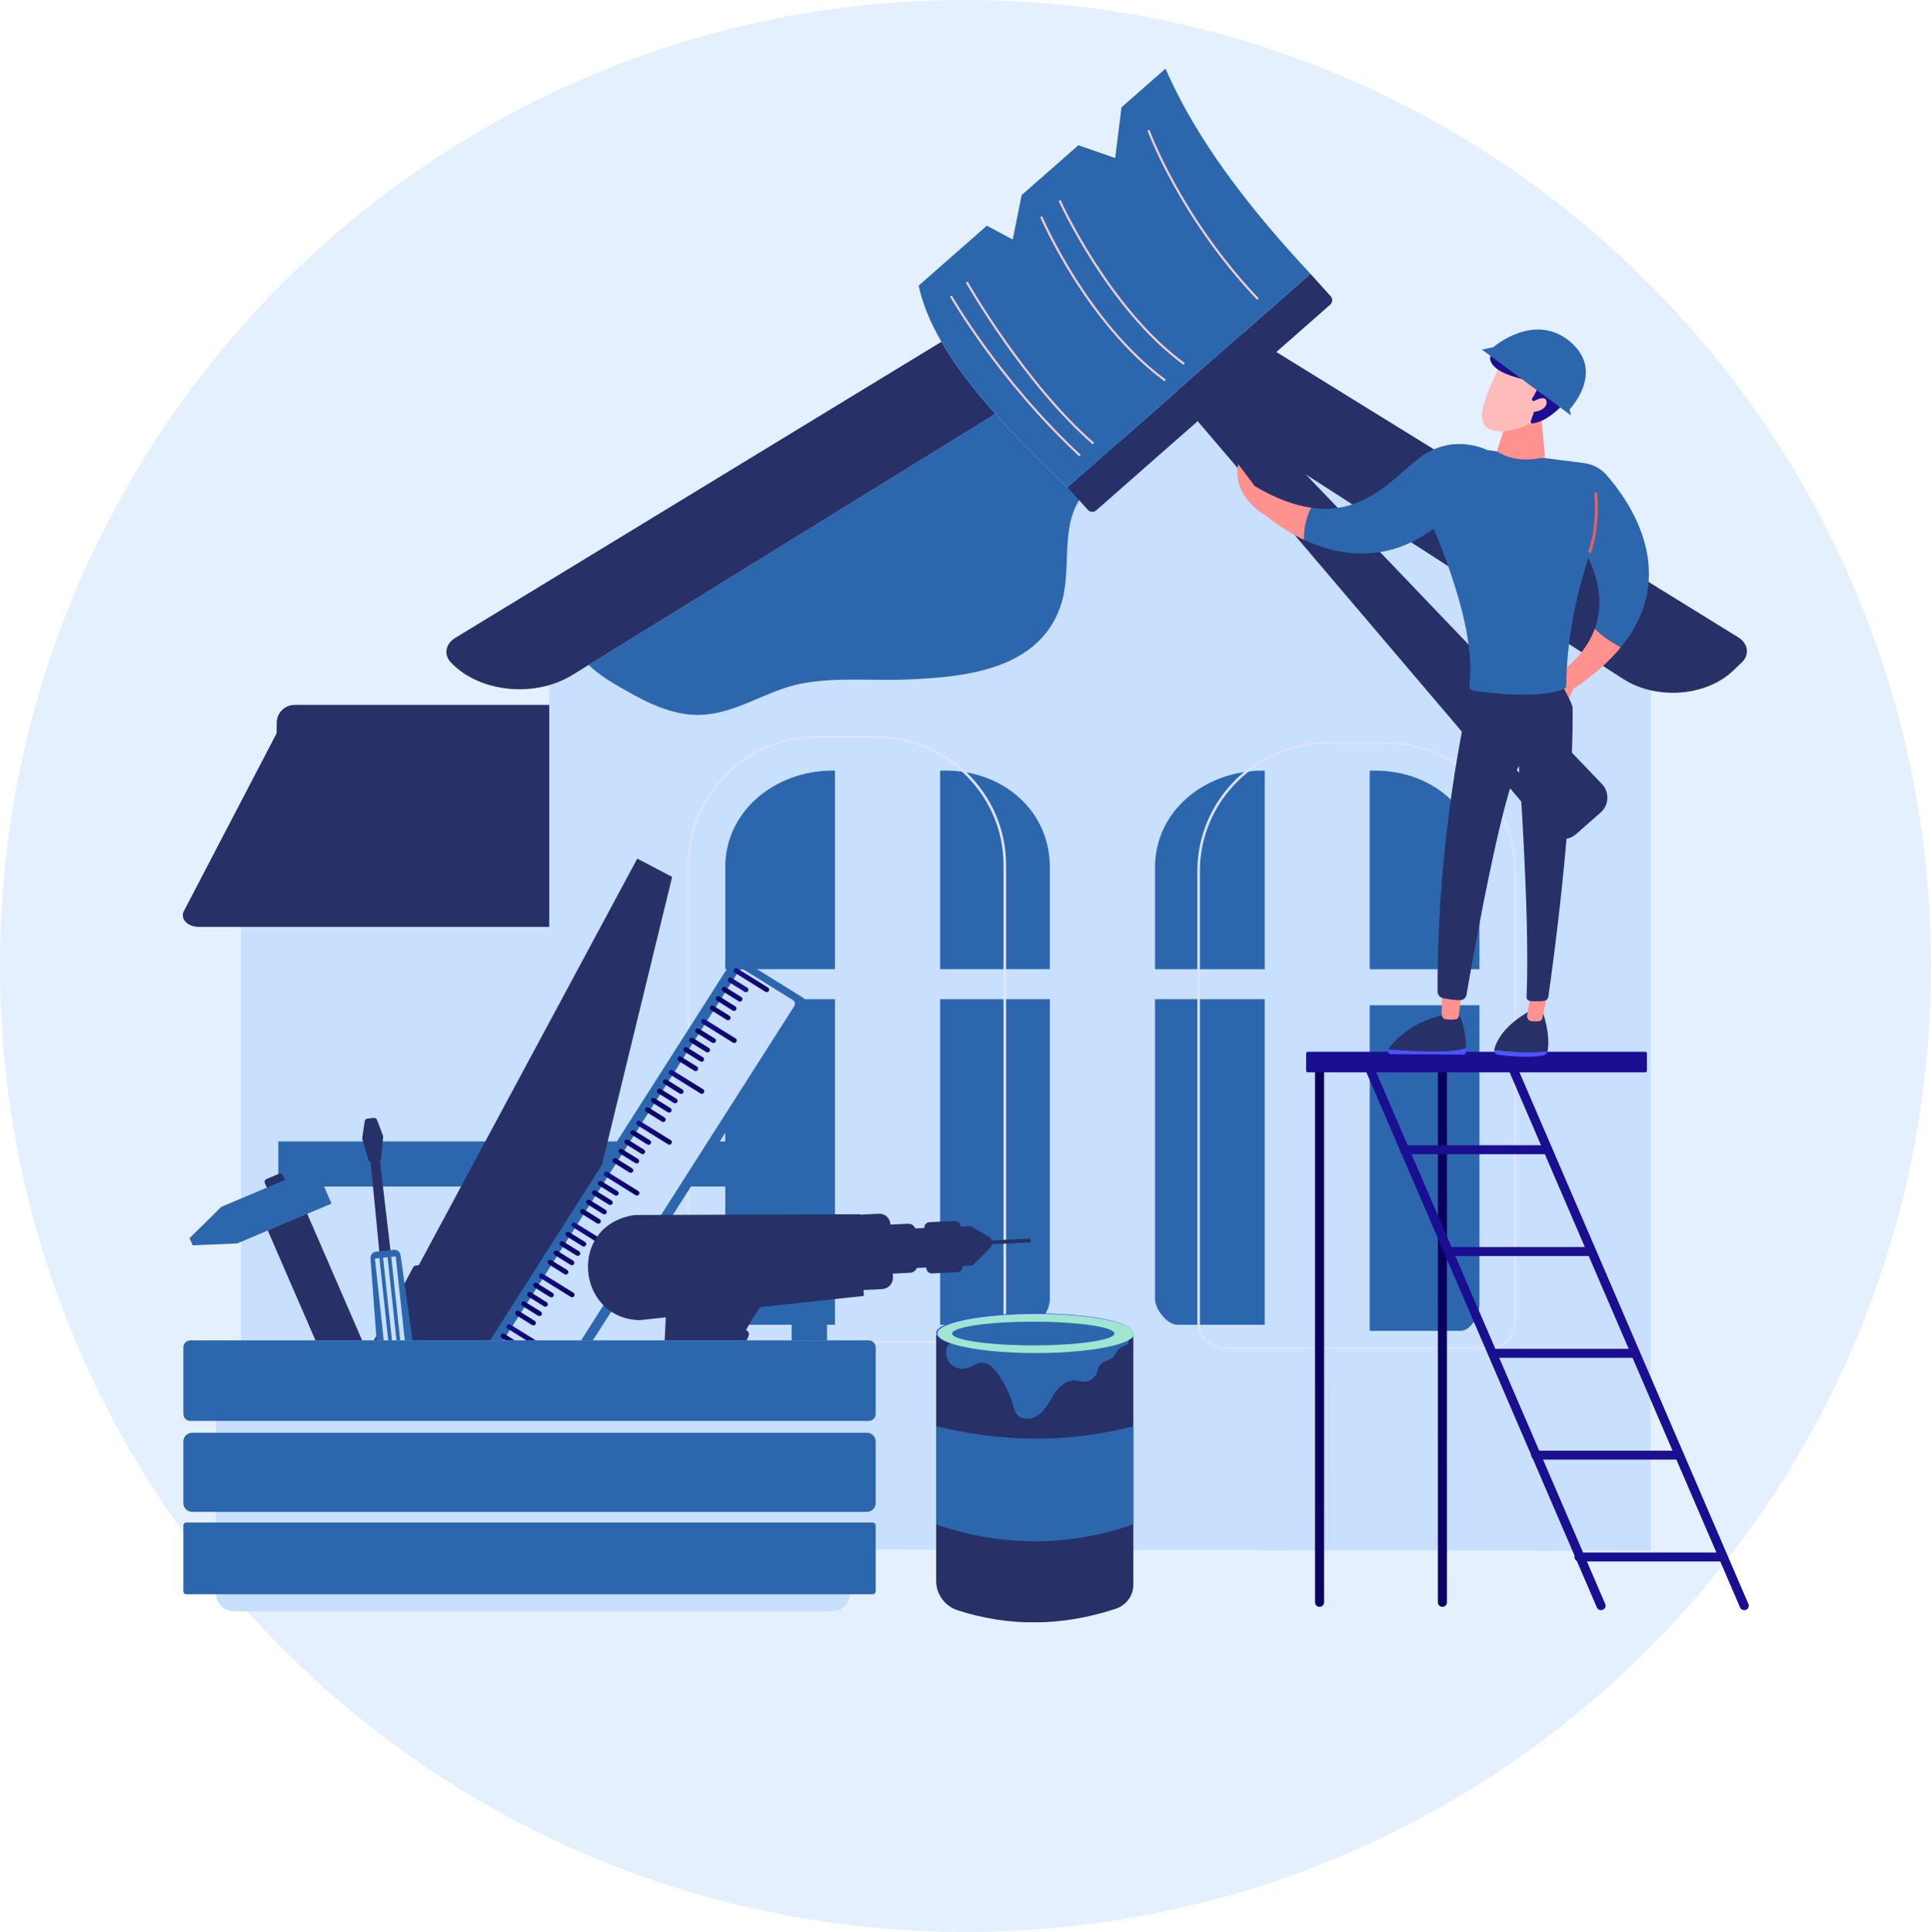 <?xml version="1.0" encoding="UTF-8"?> <svg xmlns="http://www.w3.org/2000/svg" width="2758" height="2759" viewBox="0 0 2758 2759" fill="none"> <g clip-path="url(#clip0_1999_582)"> <path d="M1379.01 2759C2140.6 2759 2758 2141.38 2758 1379.5C2758 617.619 2140.6 0 1378.99 0C617.406 0 0 617.619 0 1379.5C0 2141.38 617.406 2759 1379.01 2759Z" fill="#E5F0FE"></path> <mask id="mask0_1999_582" style="mask-type:luminance" maskUnits="userSpaceOnUse" x="261" y="98" width="2237" height="2219"> <path d="M2498 98H261V2317H2498V98Z" fill="white"></path> </mask> <g mask="url(#mask0_1999_582)"> <path d="M555.311 1041C554.315 1041 553.303 1040.84 552.306 1040.52C547.33 1038.91 542.336 1037.18 537.457 1035.38C532.494 1033.55 529.972 1028.09 531.829 1023.19C532.975 1020.16 535.516 1018.06 538.457 1017.32C539.225 1017.12 540.023 1017.03 540.828 1017.03C541.942 1017.03 543.076 1017.23 544.183 1017.62C548.817 1019.35 553.566 1020.98 558.297 1022.52C563.333 1024.15 566.075 1029.51 564.421 1034.48C563.095 1038.46 559.343 1041 555.311 1041Z" fill="url(#paint0_linear_1999_582)"></path> <path d="M362.044 2156.71H793.425V1240.34H344.234V2139.14C344.234 2148.85 352.208 2156.71 362.044 2156.71Z" fill="#C8DFFE"></path> <path d="M284.073 1323.73H814.808L840.683 1038.31L397.709 1042.17L263.166 1300.12C256.082 1311.13 267.236 1323.73 284.073 1323.73Z" fill="#273167"></path> <path d="M395.156 1048.87L811.619 1043.59L840.685 1006.64H421.094C406.769 1006.64 395.156 1018.1 395.156 1032.24V1048.87Z" fill="#273167"></path> <path d="M784.438 2212.15V905.115L1587.32 461.659L2357.79 926.657V2214.75L784.438 2212.15Z" fill="#C8DFFE"></path> <path d="M1806.39 1100.54H1803.23C1721.36 1100.54 1649.69 1157.77 1649.69 1238.59V1384.12H1806.39V1100.54Z" fill="#2C67AE"></path> <path d="M1649.69 1426.96V1855.15C1649.69 1869.57 1666.83 1891.92 1681.44 1891.92H1806.39V1426.96H1649.69Z" fill="#2C67AE"></path> <path d="M1964.32 1100.55H1956.36V1384.13H2113.06V1238.58C2113.06 1157.77 2046.19 1100.55 1964.32 1100.55Z" fill="#2C67AE"></path> <path d="M1956.36 1900.6H2086.13C2100.72 1900.6 2113.06 1878.24 2113.06 1863.82V1435.64H1956.36V1900.6Z" fill="#2C67AE"></path> <path d="M1897.48 1062.63C1796.2 1062.63 1713.8 1143.96 1713.8 1243.94V1888.62C1713.8 1907.99 1729.77 1923.75 1749.41 1923.75H2126.62C2146.25 1923.75 2162.21 1907.99 2162.21 1888.62V1243.94C2162.21 1143.96 2079.81 1062.63 1978.54 1062.63H1897.48ZM2126.62 1927.34H1749.41C1727.76 1927.34 1710.17 1909.97 1710.17 1888.62V1243.94C1710.17 1141.99 1794.2 1059.04 1897.48 1059.04H1978.54C2081.82 1059.04 2165.84 1141.99 2165.84 1243.94V1888.62C2165.84 1909.97 2148.25 1927.34 2126.62 1927.34Z" fill="url(#paint1_linear_1999_582)"></path> <path d="M1192.57 1384.04H1035.86V1238.5C1035.86 1157.68 1107.54 1100.46 1189.41 1100.46H1192.57V1384.04Z" fill="#2C67AE"></path> <path d="M1192.56 1891.92H1067.62C1053 1891.92 1035.86 1869.56 1035.86 1855.15V1426.96H1192.56V1891.92Z" fill="#2C67AE"></path> <path d="M1499.49 1384.04H1342.78V1100.46H1350.75C1432.62 1100.46 1499.49 1157.68 1499.49 1238.5V1384.04Z" fill="#2C67AE"></path> <path d="M1472.55 1891.92H1342.78V1426.96H1499.49V1855.15C1499.49 1869.56 1487.15 1891.92 1472.55 1891.92Z" fill="#2C67AE"></path> <path d="M1168.59 1054C1067.32 1054 984.913 1135.33 984.913 1235.31V1879.99C984.913 1899.36 1000.89 1915.12 1020.51 1915.12H1397.74C1417.35 1915.12 1433.32 1899.36 1433.32 1879.99V1235.31C1433.32 1135.33 1350.92 1054 1249.65 1054H1168.59ZM1397.74 1918.71H1020.51C998.882 1918.71 981.281 1901.34 981.281 1879.99V1235.31C981.281 1133.36 1065.32 1050.42 1168.59 1050.42H1249.65C1352.93 1050.42 1436.96 1133.36 1436.96 1235.31V1879.99C1436.96 1901.34 1419.36 1918.71 1397.74 1918.71Z" fill="url(#paint2_linear_1999_582)"></path> <path d="M996.649 1020.97C992.505 1020.97 988.383 1020.77 984.295 1020.35C946.886 1016.64 911.983 996.864 879.151 977.618C862.564 967.896 850.002 958.558 840.875 949.551L1421.71 591.058C1452.79 625.932 1488.05 660.94 1524.72 695.982L1602.83 627.302C1602.53 630.669 1601.97 634.139 1601.13 637.701C1593.93 668.585 1560.57 685.556 1542.84 711.98C1513.42 755.83 1531.92 815.859 1514.71 865.649C1483.44 956.115 1379.87 966.945 1296.63 970.351C1287.56 970.717 1278.37 970.835 1269.11 970.835C1261.27 970.835 1253.37 970.756 1245.45 970.677C1237.54 970.587 1229.6 970.508 1221.68 970.508C1195.46 970.508 1169.32 971.42 1144.22 976.301C1094.85 985.904 1051.98 1019.12 1000.79 1020.89C999.402 1020.95 998.022 1020.97 996.649 1020.97Z" fill="#2C67AE"></path> <path d="M2389.28 989.388C2378.7 989.388 2368.08 988.24 2357.81 985.898C2343.73 982.695 2330.25 977.274 2318.29 969.574L1680.81 558.771L1776.93 474.269L2472.04 903.567L2482.69 910.136C2497.03 918.996 2499.31 934.983 2487.79 945.971L2480.32 953.109L2475.32 957.877C2453.55 978.648 2421.54 989.388 2389.28 989.388ZM741.986 984.322C704.494 984.322 667.433 971.043 643.813 945.858C633.443 934.791 636.235 919.475 650.169 910.997L1041.41 672.728L1054.49 664.763L1344.61 488.074C1364.36 522.203 1390.98 556.571 1421.71 591.05L840.877 949.557L817.739 963.838C807.431 970.216 796.173 975.045 784.441 978.44C770.714 982.391 756.318 984.322 741.986 984.322Z" fill="#273167"></path> <path d="M357.945 1694.49H1179.05V1630.11H357.945V1694.49Z" fill="#2C67AE"></path> <path d="M1130.62 1923.06H1181.2V1627.22C1181.2 1622.82 1177.58 1619.24 1173.12 1619.24H1137.85C1133.86 1619.24 1130.62 1622.44 1130.62 1626.37V1923.06Z" fill="#2C67AE"></path> <path d="M346.938 1923.06H397.516V1624.36C397.516 1621.54 395.193 1619.24 392.326 1619.24H353.899C350.054 1619.24 346.938 1622.33 346.938 1626.12V1923.06Z" fill="#C8DFFE"></path> <path d="M585.181 1830.93L786.187 1965.32L960.019 1252.28L910.2 1226.19L585.181 1830.93Z" fill="#273167"></path> <path d="M582.449 1932.91C587.985 1924.68 599.147 1922.3 607.627 1927.54C642.896 1949.34 686.095 1977.72 706.297 1991.09C712.993 1995.52 715.682 2003.94 712.78 2011.36L692.775 2062.52C691.941 2064.67 687.436 2064.36 683.594 2061.89L606.253 2012.24C605.305 2011.63 604.265 2011.12 603.219 2010.77L553.1 1993.62C548.692 1992.11 545.369 1988.43 546.501 1986.33L582.449 1932.91ZM590.771 1808.64L483.763 2007.75C480.486 2013.85 484.766 2021.67 492.263 2023.28L577.504 2041.61C579.282 2041.99 580.971 2042.76 582.429 2043.85L701.4 2132.66C707.31 2137.06 715.641 2135.49 718.388 2129.43L800.053 1949.61C801.869 1945.62 729.744 1833.56 714.767 1810.35C713.074 1807.73 710.172 1806.12 707.024 1806.06C684.427 1805.55 593.357 1803.84 590.771 1808.64Z" fill="#273167"></path> <path d="M391.561 1709.43L409.626 1701.79C411.789 1700.88 412.793 1698.4 411.867 1696.27L404.132 1678.44C403.205 1676.3 400.7 1675.31 398.535 1676.23L380.47 1683.86C378.306 1684.78 377.303 1687.25 378.229 1689.39L385.964 1707.22C386.89 1709.36 389.396 1710.34 391.561 1709.43Z" fill="#273167"></path> <path d="M561.183 2169.26L617.533 2145.45L436.374 1727.81L380.023 1751.62L561.183 2169.26Z" fill="#273167"></path> <path d="M316.068 1723.52L450.763 1666.59L473.436 1718.86L338.742 1775.79L275.187 1778.45L270.75 1768.22L316.068 1723.52Z" fill="#2C67AE"></path> <path d="M1059.08 1370.28L1146.7 1424.72C1151.53 1427.72 1152.98 1434.03 1149.94 1438.81L796.969 1992.26C793.917 1997.04 787.527 1998.47 782.689 1995.46L695.079 1941.03C690.239 1938.02 688.792 1931.71 691.833 1926.94L1044.8 1373.48C1047.85 1368.71 1054.24 1367.27 1059.08 1370.28Z" fill="#2C67AE"></path> <path d="M1063.42 1385.39L1132.51 1428.31C1135.41 1430.11 1136.3 1433.87 1134.51 1436.69L789.918 1977.01C786.91 1981.71 780.247 1983.59 775.407 1980.59L713.327 1942.01C708.487 1939.01 707.31 1932.25 710.319 1927.55L1054.9 1387.23C1056.7 1384.41 1060.52 1383.58 1063.42 1385.39Z" fill="#C8DFFE"></path> <path d="M1048.21 1384.56C1047.26 1386.06 1047.7 1388.05 1049.22 1388.99L1093.28 1416.37C1094.81 1417.31 1096.82 1416.86 1097.77 1415.36L1098.1 1414.87C1099.05 1413.37 1098.59 1411.38 1097.07 1410.44L1053.01 1383.07C1051.49 1382.12 1049.48 1382.57 1048.53 1384.07L1048.21 1384.56Z" fill="url(#paint3_linear_1999_582)"></path> <path d="M1039.87 1397.66C1038.82 1399.3 1039.32 1401.46 1040.98 1402.48L1063.51 1416.49C1065.17 1417.52 1067.36 1417.02 1068.41 1415.38C1069.44 1413.75 1068.94 1411.59 1067.28 1410.55L1044.76 1396.56C1043.1 1395.52 1040.91 1396.02 1039.87 1397.66Z" fill="url(#paint4_linear_1999_582)"></path> <path d="M1031.35 1411C1030.32 1412.64 1030.81 1414.8 1032.47 1415.83L1055 1429.83C1056.66 1430.86 1058.85 1430.37 1059.89 1428.73C1060.93 1427.09 1060.44 1424.93 1058.79 1423.91L1036.25 1409.9C1034.59 1408.87 1032.4 1409.36 1031.35 1411Z" fill="url(#paint5_linear_1999_582)"></path> <path d="M1022.84 1424.34C1021.81 1425.98 1022.31 1428.14 1023.96 1429.17L1046.49 1443.17C1048.15 1444.2 1050.34 1443.71 1051.39 1442.08C1052.43 1440.44 1051.94 1438.28 1050.28 1437.24L1027.74 1423.24C1026.08 1422.22 1023.89 1422.7 1022.84 1424.34Z" fill="url(#paint6_linear_1999_582)"></path> <path d="M1014.34 1437.69C1013.3 1439.32 1013.8 1441.49 1015.46 1442.51L1037.98 1456.52C1039.64 1457.55 1041.83 1457.06 1042.88 1455.42C1043.92 1453.78 1043.42 1451.61 1041.76 1450.58L1019.23 1436.59C1017.57 1435.56 1015.38 1436.05 1014.34 1437.69Z" fill="url(#paint7_linear_1999_582)"></path> <path d="M1001.89 1457.21C1000.94 1458.71 1001.39 1460.69 1002.91 1461.63L1046.97 1489.01C1048.49 1489.95 1050.5 1489.5 1051.45 1488L1051.77 1487.51C1052.73 1486.01 1052.27 1484.03 1050.75 1483.08L1006.69 1455.7C1005.17 1454.75 1003.17 1455.2 1002.21 1456.71L1001.89 1457.21Z" fill="url(#paint8_linear_1999_582)"></path> <path d="M993.535 1470.3C992.494 1471.93 992.995 1474.1 994.656 1475.13L1017.18 1489.13C1018.84 1490.16 1021.03 1489.67 1022.08 1488.03C1023.12 1486.39 1022.62 1484.23 1020.96 1483.2L998.434 1469.2C996.773 1468.17 994.583 1468.66 993.535 1470.3Z" fill="url(#paint9_linear_1999_582)"></path> <path d="M985.032 1483.64C983.985 1485.28 984.486 1487.45 986.141 1488.47L1008.67 1502.47C1010.32 1503.5 1012.52 1503.01 1013.56 1501.37C1014.61 1499.74 1014.11 1497.57 1012.45 1496.54L989.919 1482.54C988.264 1481.51 986.068 1482 985.032 1483.64Z" fill="url(#paint10_linear_1999_582)"></path> <path d="M976.516 1496.98C975.469 1498.62 975.97 1500.78 977.626 1501.82L1000.16 1515.81C1001.82 1516.84 1004.01 1516.35 1005.05 1514.72C1006.09 1513.08 1005.6 1510.91 1003.94 1509.89L981.415 1495.89C979.754 1494.86 977.564 1495.35 976.516 1496.98Z" fill="url(#paint11_linear_1999_582)"></path> <path d="M968.009 1510.32C966.961 1511.96 967.462 1514.12 969.118 1515.15L991.651 1529.16C993.312 1530.19 995.502 1529.7 996.55 1528.06C997.586 1526.42 997.09 1524.26 995.429 1523.23L972.907 1509.23C971.246 1508.2 969.056 1508.69 968.009 1510.32Z" fill="url(#paint12_linear_1999_582)"></path> <path d="M955.554 1529.85C954.597 1531.34 955.058 1533.33 956.579 1534.28L1000.64 1561.64C1002.16 1562.59 1004.17 1562.15 1005.12 1560.65L1005.43 1560.15C1006.39 1558.64 1005.94 1556.67 1004.42 1555.72L960.362 1528.34C958.842 1527.4 956.832 1527.85 955.875 1529.35L955.554 1529.85Z" fill="url(#paint13_linear_1999_582)"></path> <path d="M947.212 1542.94C946.164 1544.58 946.665 1546.74 948.321 1547.77L970.854 1561.77C972.515 1562.8 974.705 1562.31 975.741 1560.67C976.789 1559.03 976.293 1556.87 974.632 1555.85L952.11 1541.84C950.449 1540.81 948.259 1541.3 947.212 1542.94Z" fill="url(#paint14_linear_1999_582)"></path> <path d="M938.696 1556.28C937.648 1557.92 938.15 1560.08 939.811 1561.12L962.338 1575.12C963.999 1576.14 966.19 1575.66 967.237 1574.02C968.273 1572.38 967.777 1570.22 966.116 1569.18L943.594 1555.18C941.933 1554.16 939.743 1554.64 938.696 1556.28Z" fill="url(#paint15_linear_1999_582)"></path> <path d="M930.195 1569.63C929.153 1571.27 929.643 1573.43 931.304 1574.45L953.837 1588.46C955.493 1589.49 957.689 1589 958.73 1587.36C959.772 1585.72 959.282 1583.56 957.621 1582.52L935.088 1568.53C933.427 1567.5 931.237 1567.99 930.195 1569.63Z" fill="url(#paint16_linear_1999_582)"></path> <path d="M921.676 1582.97C920.634 1584.61 921.135 1586.77 922.796 1587.8L945.319 1601.79C946.98 1602.83 949.17 1602.34 950.217 1600.69C951.264 1599.06 950.763 1596.89 949.102 1595.87L926.575 1581.87C924.914 1580.83 922.723 1581.33 921.676 1582.97Z" fill="url(#paint17_linear_1999_582)"></path> <path d="M909.233 1602.49C908.276 1603.99 908.738 1605.97 910.258 1606.92L954.306 1634.29C955.826 1635.23 957.836 1634.78 958.793 1633.28L959.114 1632.79C960.071 1631.29 959.615 1629.3 958.095 1628.36L914.036 1600.99C912.516 1600.04 910.5 1600.5 909.549 1601.99L909.233 1602.49Z" fill="url(#paint18_linear_1999_582)"></path> <path d="M900.878 1615.58C899.842 1617.22 900.332 1619.39 901.993 1620.41L924.526 1634.41C926.182 1635.44 928.372 1634.95 929.419 1633.31C930.461 1631.68 929.971 1629.52 928.31 1628.48L905.777 1614.49C904.116 1613.46 901.926 1613.94 900.878 1615.58Z" fill="url(#paint19_linear_1999_582)"></path> <path d="M892.371 1628.92C891.33 1630.56 891.831 1632.72 893.492 1633.76L916.014 1647.75C917.675 1648.78 919.865 1648.29 920.912 1646.66C921.954 1645.02 921.459 1642.85 919.798 1641.83L897.264 1627.83C895.609 1626.8 893.419 1627.29 892.371 1628.92Z" fill="url(#paint20_linear_1999_582)"></path> <path d="M883.869 1642.27C882.822 1643.9 883.323 1646.06 884.978 1647.1L907.506 1661.1C909.161 1662.13 911.351 1661.64 912.399 1660C913.446 1658.36 912.95 1656.2 911.289 1655.17L888.756 1641.17C887.095 1640.14 884.905 1640.63 883.869 1642.27Z" fill="url(#paint21_linear_1999_582)"></path> <path d="M875.357 1655.61C874.316 1657.25 874.811 1659.41 876.472 1660.44L899.005 1674.44C900.661 1675.47 902.857 1674.98 903.893 1673.34C904.94 1671.71 904.439 1669.54 902.778 1668.51L880.256 1654.51C878.595 1653.48 876.405 1653.97 875.357 1655.61Z" fill="url(#paint22_linear_1999_582)"></path> <path d="M862.907 1675.13C861.95 1676.64 862.406 1678.61 863.926 1679.56L907.985 1706.94C909.505 1707.88 911.51 1707.43 912.472 1705.92L912.782 1705.44C913.739 1703.93 913.283 1701.95 911.763 1701.01L867.715 1673.63C866.195 1672.68 864.179 1673.13 863.222 1674.63L862.907 1675.13Z" fill="url(#paint23_linear_1999_582)"></path> <path d="M854.565 1688.22C853.517 1689.86 854.013 1692.02 855.674 1693.06L878.196 1707.06C879.857 1708.08 882.047 1707.6 883.094 1705.96C884.142 1704.32 883.641 1702.16 881.985 1701.12L859.452 1687.12C857.791 1686.09 855.601 1686.58 854.565 1688.22Z" fill="url(#paint24_linear_1999_582)"></path> <path d="M846.048 1701.57C845 1703.21 845.501 1705.37 847.157 1706.4L869.69 1720.4C871.351 1721.43 873.541 1720.94 874.577 1719.3C875.625 1717.66 875.129 1715.5 873.468 1714.46L850.946 1700.47C849.285 1699.44 847.095 1699.93 846.048 1701.57Z" fill="url(#paint25_linear_1999_582)"></path> <path d="M837.54 1714.91C836.492 1716.55 836.993 1718.71 838.654 1719.74L861.182 1733.73C862.843 1734.77 865.033 1734.28 866.081 1732.63C867.122 1731 866.621 1728.84 864.96 1727.81L842.438 1713.81C840.777 1712.78 838.587 1713.27 837.54 1714.91Z" fill="url(#paint26_linear_1999_582)"></path> <path d="M829.031 1728.25C827.989 1729.89 828.479 1732.05 830.14 1733.08L852.673 1747.09C854.334 1748.12 856.525 1747.63 857.572 1745.99C858.608 1744.35 858.107 1742.19 856.457 1741.15L833.924 1727.15C832.268 1726.13 830.078 1726.61 829.031 1728.25Z" fill="url(#paint27_linear_1999_582)"></path> <path d="M816.58 1747.77C815.624 1749.27 816.073 1751.26 817.594 1752.2L861.651 1779.57C863.172 1780.52 865.182 1780.07 866.139 1778.57L866.449 1778.07C867.417 1776.57 866.955 1774.59 865.435 1773.64L821.379 1746.27C819.858 1745.32 817.847 1745.77 816.891 1747.28L816.58 1747.77Z" fill="url(#paint28_linear_1999_582)"></path> <path d="M808.227 1760.87C807.181 1762.5 807.679 1764.66 809.339 1765.7L831.873 1779.69C833.528 1780.72 835.719 1780.24 836.766 1778.6C837.807 1776.96 837.306 1774.8 835.645 1773.77L813.124 1759.77C811.465 1758.74 809.274 1759.23 808.227 1760.87Z" fill="url(#paint29_linear_1999_582)"></path> <path d="M799.716 1774.21C798.677 1775.84 799.168 1778.01 800.828 1779.04L823.359 1793.04C825.021 1794.07 827.212 1793.58 828.259 1791.94C829.295 1790.31 828.805 1788.14 827.144 1787.11L804.613 1773.11C802.953 1772.07 800.762 1772.57 799.716 1774.21Z" fill="url(#paint30_linear_1999_582)"></path> <path d="M791.206 1787.55C790.167 1789.19 790.666 1791.35 792.325 1792.38L814.849 1806.38C816.508 1807.41 818.7 1806.92 819.746 1805.28C820.793 1803.65 820.294 1801.48 818.635 1800.45L796.102 1786.46C794.443 1785.42 792.252 1785.91 791.206 1787.55Z" fill="url(#paint31_linear_1999_582)"></path> <path d="M782.704 1800.89C781.657 1802.53 782.156 1804.69 783.816 1805.72L806.339 1819.72C807.999 1820.75 810.19 1820.26 811.236 1818.62C812.283 1816.98 811.784 1814.82 810.124 1813.8L787.593 1799.8C785.933 1798.76 783.742 1799.26 782.704 1800.89Z" fill="url(#paint32_linear_1999_582)"></path> <path d="M770.25 1820.42C769.293 1821.91 769.751 1823.9 771.272 1824.85L815.329 1852.21C816.85 1853.16 818.853 1852.71 819.81 1851.21L820.128 1850.72C821.085 1849.21 820.627 1847.23 819.106 1846.29L775.049 1818.91C773.528 1817.97 771.525 1818.42 770.568 1819.92L770.25 1820.42Z" fill="url(#paint33_linear_1999_582)"></path> <path d="M761.894 1833.51C760.856 1835.15 761.355 1837.31 763.014 1838.34L785.538 1852.34C787.197 1853.37 789.388 1852.88 790.435 1851.24C791.481 1849.6 790.982 1847.44 789.323 1846.41L766.791 1832.41C765.132 1831.38 762.941 1831.87 761.894 1833.51Z" fill="url(#paint34_linear_1999_582)"></path> <path d="M753.399 1846.85C752.353 1848.49 752.851 1850.65 754.511 1851.69L777.034 1865.68C778.694 1866.71 780.885 1866.22 781.932 1864.58C782.978 1862.94 782.479 1860.78 780.819 1859.75L758.288 1845.75C756.629 1844.72 754.437 1845.21 753.399 1846.85Z" fill="url(#paint35_linear_1999_582)"></path> <path d="M744.883 1860.19C743.837 1861.83 744.335 1863.99 745.995 1865.02L768.527 1879.03C770.178 1880.06 772.378 1879.56 773.416 1877.93C774.462 1876.29 773.964 1874.13 772.304 1873.09L749.781 1859.09C748.121 1858.07 745.93 1858.55 744.883 1860.19Z" fill="url(#paint36_linear_1999_582)"></path> <path d="M736.376 1873.54C735.329 1875.18 735.828 1877.34 737.488 1878.36L760.019 1892.37C761.679 1893.4 763.87 1892.91 764.908 1891.27C765.954 1889.63 765.456 1887.46 763.796 1886.43L741.273 1872.44C739.613 1871.41 737.422 1871.9 736.376 1873.54Z" fill="url(#paint37_linear_1999_582)"></path> <path d="M723.922 1893.06C722.965 1894.56 723.423 1896.54 724.944 1897.48L769.001 1924.86C770.521 1925.8 772.533 1925.35 773.489 1923.85L773.8 1923.36C774.757 1921.86 774.307 1919.88 772.786 1918.93L728.728 1891.56C727.208 1890.61 725.197 1891.06 724.24 1892.56L723.922 1893.06Z" fill="url(#paint38_linear_1999_582)"></path> <path d="M715.578 1906.15C714.532 1907.79 715.031 1909.95 716.69 1910.98L739.222 1924.98C740.882 1926.01 743.073 1925.52 744.111 1923.88C745.158 1922.25 744.659 1920.08 743 1919.05L720.476 1905.05C718.816 1904.02 716.625 1904.51 715.578 1906.15Z" fill="url(#paint39_linear_1999_582)"></path> <path d="M707.063 1919.49C706.017 1921.13 706.515 1923.29 708.175 1924.32L730.707 1938.32C732.366 1939.35 734.557 1938.86 735.603 1937.23C736.642 1935.59 736.143 1933.43 734.484 1932.39L711.96 1918.39C710.301 1917.37 708.11 1917.86 707.063 1919.49Z" fill="url(#paint40_linear_1999_582)"></path> <path d="M698.552 1932.84C697.513 1934.47 698.004 1936.63 699.664 1937.67L722.195 1951.66C723.855 1952.69 726.046 1952.2 727.093 1950.56C728.131 1948.92 727.632 1946.76 725.981 1945.74L703.449 1931.74C701.789 1930.7 699.598 1931.2 698.552 1932.84Z" fill="url(#paint41_linear_1999_582)"></path> <path d="M950.919 1880.6L939.258 2132.15C938.898 2139.83 944.607 2146.57 952.715 2148.05L1064.53 2168.48C1084.19 2172.07 1100.96 2154.8 1095.07 2137.01L1042.16 1977.36C1038.79 1967.23 1039.71 1956.29 1044.71 1946.72C1055.14 1916.01 1070.23 1888.45 1088.44 1862.97L950.919 1880.6Z" fill="#273167"></path> <path d="M1067.35 1900.54C1064.19 1897.98 1059.45 1899 1057.66 1902.62L1043.35 1931.46C1041.88 1934.41 1042.99 1937.97 1045.87 1939.61L1047.94 1940.8C1051.28 1942.7 1055.54 1941.25 1056.99 1937.73L1069.21 1907.69C1070.23 1905.16 1069.49 1902.27 1067.35 1900.54Z" fill="#273167"></path> <path d="M1392.56 1778.02L1471.34 1774.29C1471.81 1774.27 1472.17 1773.88 1472.15 1773.42L1471.95 1769.57C1471.94 1769.11 1471.54 1768.76 1471.08 1768.78L1392.29 1772.51C1391.82 1772.53 1391.47 1772.93 1391.48 1773.39L1391.66 1777.23C1391.7 1777.69 1392.09 1778.05 1392.56 1778.02Z" fill="#273167"></path> <path d="M1387.84 1751.89L1413.1 1766.67C1414.96 1767.77 1416.14 1769.7 1416.24 1771.82L1416.51 1777.22C1416.58 1778.78 1415.99 1780.29 1414.89 1781.4L1390.87 1805.44C1389.64 1806.66 1388 1807.39 1386.25 1807.47L1339.93 1809.66L1337.18 1753.27L1384.32 1751.03C1385.56 1750.97 1386.78 1751.27 1387.84 1751.89Z" fill="#273167"></path> <path d="M1282.86 1812.01L1331.89 1809.69L1329.15 1753.29L1280.11 1755.61L1282.86 1812.01Z" fill="#273167"></path> <path d="M1255.53 1819.76L1299.82 1817.67C1305.88 1817.38 1310.57 1812.29 1310.28 1806.3L1307.91 1757.46C1307.63 1751.76 1302.72 1747.35 1296.93 1747.63L1252.13 1749.75L1255.53 1819.76Z" fill="#273167"></path> <path d="M1220.91 1842.86L1259.74 1841.01C1268.82 1840.58 1275.83 1832.97 1275.39 1824.01L1271.7 1748.09C1271.28 1739.56 1263.94 1732.96 1255.29 1733.37L1215.67 1735.25L1220.91 1842.86Z" fill="#273167"></path> <path d="M913.788 1885.31L1233.8 1850.72L1228.13 1734.04L906.485 1735.18C809.77 1749.26 823.455 1883.55 913.788 1885.31Z" fill="#273167"></path> <path d="M1331.21 1818.55L1367.28 1816.84C1371.6 1816.64 1374.93 1813.01 1374.73 1808.75L1371.93 1751.03C1371.73 1746.76 1368.05 1743.47 1363.72 1743.67L1327.66 1745.38C1323.35 1745.58 1320.01 1749.21 1320.21 1753.47L1323.02 1811.2C1323.23 1815.46 1326.9 1818.75 1331.21 1818.55Z" fill="#273167"></path> <path d="M545.941 1830.41L562.769 1828.65L542.216 1654.06L528.931 1655.45L545.941 1830.41Z" fill="#273167"></path> <path d="M537.009 1787.58L562.386 1784.92C567.121 1784.42 571.399 1787.72 572.055 1792.38L593.287 1943.07C594.89 1954.45 586.632 1964.87 575.058 1966.09L563.123 1967.33C551.551 1968.55 541.26 1960.06 540.409 1948.6L529.141 1796.87C528.793 1792.19 532.275 1788.07 537.009 1787.58Z" fill="#2C67AE"></path> <path d="M575.755 1952.66L582.166 1951.99L565.217 1794.27L558.806 1794.94L575.755 1952.66Z" fill="#C8DFFE"></path> <path d="M564.098 1953.88L570.51 1953.21L553.56 1795.48L547.148 1796.15L564.098 1953.88Z" fill="#C8DFFE"></path> <path d="M552.442 1955.1L558.854 1954.43L541.904 1796.71L535.492 1797.38L552.442 1955.1Z" fill="#C8DFFE"></path> <path d="M525.178 1597.42L533.546 1596.54C535.753 1596.31 537.794 1597.37 538.438 1599.09L547.111 1622.16C547.28 1622.61 547.345 1623.09 547.299 1623.58L544.316 1655C544.138 1656.88 542.335 1658.43 540.053 1658.67L531.216 1659.6C528.899 1659.84 526.783 1658.65 526.247 1656.82L517.446 1626.66C517.319 1626.22 517.288 1625.77 517.354 1625.32L520.935 1600.92C521.201 1599.11 522.971 1597.65 525.178 1597.42Z" fill="#273167"></path> <path d="M334.091 2301.05H1188.25C1202.45 2301.05 1213.95 2289.69 1213.95 2275.69V1939.58C1213.95 1925.57 1202.45 1914.22 1188.25 1914.22H334.091C319.901 1914.22 308.398 1925.57 308.398 1939.58V2275.69C308.398 2289.69 319.901 2301.05 334.091 2301.05Z" fill="#C8DFFE"></path> <path d="M266.064 2276.76H1246.52C1248.85 2276.76 1250.73 2274.89 1250.73 2272.6V2178.52C1250.73 2176.23 1248.85 2174.37 1246.52 2174.37H266.064C263.741 2174.37 261.859 2176.23 261.859 2178.52V2272.6C261.859 2274.89 263.741 2276.76 266.064 2276.76Z" fill="#2C67AE"></path> <path d="M274.373 2159.08H1238.22C1245.13 2159.08 1250.73 2153.54 1250.73 2146.72V2058.47C1250.73 2051.64 1245.13 2046.11 1238.22 2046.11H274.373C267.461 2046.11 261.859 2051.64 261.859 2058.47V2146.72C261.859 2153.54 267.461 2159.08 274.373 2159.08Z" fill="#2C67AE"></path> <path d="M271.92 2029.26H1240.67C1246.23 2029.26 1250.73 2024.81 1250.73 2019.33V1924.16C1250.73 1918.67 1246.23 1914.23 1240.67 1914.23H271.92C266.365 1914.23 261.859 1918.67 261.859 1924.16V2019.33C261.859 2024.81 266.365 2029.26 271.92 2029.26Z" fill="#2C67AE"></path> <path d="M1884.71 2294.7C1888.28 2294.7 1891.18 2291.84 1891.18 2288.31V1524.37C1891.18 1520.84 1888.28 1517.99 1884.71 1517.99C1881.14 1517.99 1878.23 1520.84 1878.23 1524.37V2288.31C1878.23 2291.84 1881.14 2294.7 1884.71 2294.7Z" fill="url(#paint42_linear_1999_582)"></path> <path d="M2060.18 2294.7C2063.75 2294.7 2066.66 2291.84 2066.66 2288.31V1524.37C2066.66 1520.84 2063.75 1517.98 2060.18 1517.98C2056.6 1517.98 2053.7 1520.84 2053.7 1524.37V2288.31C2053.7 2291.84 2056.6 2294.7 2060.18 2294.7Z" fill="url(#paint43_linear_1999_582)"></path> <path d="M2491.27 2299.54C2492.12 2299.54 2492.98 2299.38 2493.81 2299.03C2497.1 2297.65 2498.64 2293.9 2497.23 2290.65L2166.13 1521.86C2164.73 1518.62 2160.91 1517.11 2157.63 1518.49C2154.33 1519.87 2152.81 1523.62 2154.2 1526.86L2485.32 2295.65C2486.35 2298.08 2488.76 2299.54 2491.27 2299.54Z" fill="url(#paint44_linear_1999_582)"></path> <path d="M2286.75 2299.54C2287.59 2299.54 2288.45 2299.38 2289.27 2299.04C2292.57 2297.65 2294.11 2293.9 2292.7 2290.65L1961.6 1521.86C1960.2 1518.62 1956.38 1517.11 1953.1 1518.49C1949.81 1519.87 1948.27 1523.63 1949.68 1526.87L2280.78 2295.65C2281.84 2298.08 2284.24 2299.54 2286.75 2299.54Z" fill="url(#paint45_linear_1999_582)"></path> <path d="M1867.83 1531.4H2349.97C2351.24 1531.4 2352.26 1530.39 2352.26 1529.13V1504.31C2352.26 1503.06 2351.24 1502.04 2349.97 1502.04H1867.83C1866.56 1502.04 1865.54 1503.06 1865.54 1504.31V1529.13C1865.54 1530.39 1866.56 1531.4 1867.83 1531.4Z" fill="url(#paint46_linear_1999_582)"></path> <path d="M2005.68 1648.31H2210.8C2214.38 1648.31 2217.27 1645.45 2217.27 1641.92C2217.27 1638.39 2214.38 1635.53 2210.8 1635.53H2005.68C2002.09 1635.53 1999.2 1638.39 1999.2 1641.92C1999.2 1645.45 2002.09 1648.31 2005.68 1648.31Z" fill="url(#paint47_linear_1999_582)"></path> <path d="M2068.6 1793.71H2273.73V1780.93H2068.6V1793.71Z" fill="url(#paint48_linear_1999_582)"></path> <path d="M2129.53 1939.1H2334.67V1926.32H2129.53V1939.1Z" fill="url(#paint49_linear_1999_582)"></path> <path d="M2193.44 2084.49H2398.57C2402.15 2084.49 2405.05 2081.64 2405.05 2078.11C2405.05 2074.58 2402.15 2071.72 2398.57 2071.72H2193.44C2189.86 2071.72 2186.96 2074.58 2186.96 2078.11C2186.96 2081.64 2189.86 2084.49 2193.44 2084.49Z" fill="url(#paint50_linear_1999_582)"></path> <path d="M2255.22 2229.9H2460.35C2463.92 2229.9 2466.82 2227.04 2466.82 2223.51C2466.82 2219.98 2463.92 2217.12 2460.35 2217.12H2255.22C2251.64 2217.12 2248.73 2219.98 2248.73 2223.51C2248.73 2227.04 2251.64 2229.9 2255.22 2229.9Z" fill="url(#paint51_linear_1999_582)"></path> <path d="M1593.61 2297.5C1516.02 2323.09 1440.64 2323.11 1367.95 2299.73C1349.57 2293.82 1337.12 2276.91 1337.12 2257.84V1906.42C1426.45 1925.83 1520.08 1926.81 1618.72 1906.42V2263.28C1618.72 2278.85 1608.55 2292.57 1593.61 2297.5Z" fill="#273167"></path> <path d="M1618.72 1903.61C1618.72 1919.04 1555.68 1931.55 1477.92 1931.55C1400.16 1931.55 1337.12 1919.04 1337.12 1903.61C1337.12 1888.2 1400.16 1875.69 1477.92 1875.69C1555.68 1875.69 1618.72 1888.2 1618.72 1903.61Z" fill="url(#paint52_linear_1999_582)"></path> <path d="M1618.72 2177.01C1524.86 2209.24 1430.99 2209.24 1337.12 2177.01V2036.82C1431.84 2059.87 1525.74 2061.04 1618.72 2036.82V2177.01Z" fill="#2C67AE"></path> <path d="M1352.23 1938.36C1355.25 1949.49 1368.11 1957 1379.43 1954.24C1387.38 1952.31 1394.18 1946.17 1402.36 1946.03C1411.65 1945.88 1419.06 1953.44 1424.48 1960.89C1434.32 1974.43 1441.8 1989.62 1446.51 2005.63C1448.08 2010.95 1449.46 2016.61 1453.24 2020.71C1461.37 2029.47 1476.71 2026.67 1485.73 2018.8C1494.75 2010.94 1499.65 1999.6 1506.35 1989.74C1513.05 1979.88 1523.33 1970.67 1535.34 1971.39C1539.36 1971.64 1543.26 1972.99 1547.3 1973.16C1556.2 1973.53 1564.95 1967.3 1567.43 1958.84C1568.17 1956.24 1568.41 1953.45 1569.77 1951.11C1573.84 1944.08 1584.59 1943.4 1590.16 1937.7C1593.69 1934.1 1594.87 1928.84 1598.98 1925.29C1600.55 1923.94 1611.22 1919.58 1611.44 1918.93C1613.32 1913.26 1607.36 1908.15 1601.83 1905.71C1569.46 1891.49 1532.45 1905.67 1497.36 1910.52C1462.89 1915.28 1429.9 1907.52 1395.75 1907.82C1376.92 1907.98 1345.21 1912.45 1352.23 1938.36Z" fill="#2C67AE"></path> <path d="M1620.36 1904.41C1620.36 1919.84 1557.31 1932.34 1479.55 1932.34C1401.8 1932.34 1338.76 1919.84 1338.76 1904.41C1338.76 1888.98 1401.8 1876.48 1479.55 1876.48C1557.31 1876.48 1620.36 1888.98 1620.36 1904.41Z" fill="#A0E4D2"></path> <path d="M1591.71 1904.41C1591.71 1913.74 1539.82 1921.31 1475.81 1921.31C1411.78 1921.31 1359.9 1913.74 1359.9 1904.41C1359.9 1895.09 1411.78 1887.53 1475.81 1887.53C1539.82 1887.53 1591.71 1895.09 1591.71 1904.41Z" fill="#2C67AE"></path> <path d="M2277.92 897.6C2288.48 908.74 2304.04 918.349 2314.99 924.361C2298.64 944.305 2276.53 964.277 2247.24 983.833L2238.85 1002.4L2212 970.632C2212 970.632 2260.19 946.945 2277.92 897.6Z" fill="url(#paint53_linear_1999_582)"></path> <path d="M2161.39 1094.38C2132.35 1062.17 2117.24 1028.64 2127.65 1019.49C2138.07 1010.33 2170.07 1029.02 2199.11 1061.23C2228.17 1093.43 2243.3 1126.96 2232.87 1136.12C2222.46 1145.27 2190.45 1126.57 2161.39 1094.38ZM2209.92 1188.26C2220.4 1200.49 2239.04 1201.8 2251.17 1191.13L2286.13 1160.4C2298.25 1149.75 2299.09 1131.32 2288 1119.64L1746.56 553.66L1702.85 592.084L2209.92 1188.26Z" fill="#273167"></path> <path d="M1702.84 592.083L1746.55 553.661L1907.65 723.39L1855.06 769.616L1702.84 592.083Z" fill="#273167"></path> <path d="M1565.77 728.794L1899.95 435.038C1903.48 431.94 1903.79 426.602 1900.64 423.119L1871.66 391.001L1524.72 695.976L1553.7 728.09C1556.84 731.591 1562.25 731.89 1565.77 728.794Z" fill="#273167"></path> <path d="M1524.71 695.976C1488.06 660.94 1452.79 625.933 1421.71 591.057C1390.98 556.566 1364.36 522.205 1344.61 488.067C1329.07 461.211 1317.78 434.499 1312.05 407.949L1409.48 322.317L1446.46 342.086L1459.2 278.601L1540.21 207.402L1592.79 225.692L1601.81 153.256L1641.56 118.299L1664.67 98C1668.67 107.241 1672.94 116.435 1677.45 125.596C1722.4 216.981 1791.27 304.83 1871.66 391.009L1776.93 474.278L1680.8 558.784L1602.84 627.299L1524.71 695.976ZM1359.45 422.301L1357.09 423.603C1357.76 424.792 1425.78 543.901 1541.47 651.423L1543.31 649.478C1427.95 542.246 1360.12 423.49 1359.45 422.301ZM1382.08 402.404L1379.72 403.705C1380.53 405.152 1461.97 548.402 1560.83 634.451L1562.61 632.458C1464.11 546.698 1382.89 403.85 1382.08 402.404ZM1488.44 309.106L1485.94 310.135C1486.58 311.645 1550.78 461.501 1663.43 544.4L1665.04 542.262C1553 459.813 1489.07 310.6 1488.44 309.106ZM1514.72 285.962L1512.24 287.055C1512.94 288.598 1582.73 442.246 1690.39 520.709L1692 518.572C1584.91 440.527 1515.4 287.505 1514.72 285.962ZM1641.69 185.608L1639.15 186.492C1639.59 187.73 1684.53 310.954 1795.61 427.894L1797.58 426.078C1686.91 309.572 1642.13 186.83 1641.69 185.608Z" fill="#2C67AE"></path> <path d="M1541.46 651.428C1425.77 543.909 1357.76 424.8 1357.09 423.602L1359.44 422.307C1360.11 423.49 1427.95 542.261 1543.31 649.484L1541.46 651.428Z" fill="url(#paint54_linear_1999_582)"></path> <path d="M1560.83 634.462C1461.96 548.412 1380.53 405.146 1379.7 403.712L1382.08 402.419C1382.88 403.854 1464.1 546.707 1562.6 632.459L1560.83 634.462Z" fill="url(#paint55_linear_1999_582)"></path> <path d="M1663.43 544.398C1550.78 461.499 1486.57 311.632 1485.95 310.125L1488.43 309.105C1489.06 310.598 1553.01 459.8 1665.05 542.255L1663.43 544.398Z" fill="url(#paint56_linear_1999_582)"></path> <path d="M1690.39 520.716C1582.73 442.243 1512.93 288.594 1512.25 287.042L1514.72 285.968C1515.39 287.505 1584.91 440.527 1691.99 518.568L1690.39 520.716Z" fill="url(#paint57_linear_1999_582)"></path> <path d="M1795.61 427.909C1684.51 310.965 1639.56 187.73 1639.12 186.503L1641.68 185.618C1642.11 186.845 1686.89 309.567 1797.56 426.076L1795.61 427.909Z" fill="url(#paint58_linear_1999_582)"></path> <path d="M2134.2 1500.18C2134.18 1499.61 2134.23 1499.04 2134.37 1498.45C2143.07 1464.42 2186.24 1443.22 2186.24 1443.22L2203.35 1444.54C2213.19 1474.55 2211.92 1492.94 2210.35 1501.14C2210.29 1501.37 2210.23 1501.59 2210.16 1501.81C2196.06 1503.06 2167.01 1503.87 2134.2 1500.18Z" fill="#273167"></path> <path d="M2210.16 1501.81C2209.4 1504.55 2207.35 1506.68 2204.74 1507.22C2184.66 1511.39 2152.76 1508.03 2139.36 1506.31C2136.4 1505.92 2134.24 1503.22 2134.2 1500.18C2167.01 1503.87 2196.05 1503.05 2210.16 1501.81Z" fill="url(#paint59_linear_1999_582)"></path> <path d="M2210.23 1419.39L2202.99 1453.82C2202.45 1456.34 2200.48 1458.23 2198.1 1458.45C2195.19 1458.72 2191.04 1458.88 2186.88 1458.27C2183.14 1457.73 2180.55 1453.98 2181.21 1449.95L2186.24 1419.39H2210.23Z" fill="url(#paint60_linear_1999_582)"></path> <path d="M2060.11 1501.46C2079 1500.94 2088.77 1498.75 2093.82 1496.7C2093.85 1498.56 2093.83 1500.44 2093.77 1502.4C2093.7 1504.49 2092.13 1506.16 2090.21 1506.14L1986.47 1505.48C1983.16 1505.47 1981.23 1501.67 1982.65 1498.68C1996.26 1499.79 2030.91 1502.27 2060.11 1501.46Z" fill="url(#paint61_linear_1999_582)"></path> <path d="M1982.66 1498.68C1982.79 1498.41 1982.89 1498.15 1983.08 1497.9C1992.23 1485.26 2015.57 1460.1 2061.68 1449.19L2083.8 1448.5C2083.8 1448.5 2093.65 1465.4 2093.83 1496.7C2088.78 1498.74 2079.01 1500.93 2060.12 1501.46C2030.91 1502.27 1996.27 1499.78 1982.66 1498.68Z" fill="#273167"></path> <path d="M2087.9 1415.41C2087.65 1417.04 2084.62 1441.78 2083.45 1451.36C2083.16 1453.64 2081.5 1455.41 2079.4 1455.65C2075.61 1456.1 2069.53 1456.5 2064.19 1455.43C2061.31 1454.84 2059.23 1452.12 2059.23 1448.94V1410.12L2087.9 1415.41Z" fill="url(#paint62_linear_1999_582)"></path> <path d="M2105.63 964.001C2105.63 964.001 2052.29 1164.14 2053.26 1415.99C2053.27 1420.58 2056.53 1424.54 2061.09 1425.48C2067.79 1426.88 2077.66 1428.53 2085.82 1428.31C2090.17 1428.18 2093.82 1425 2094.55 1420.76C2102.03 1377.46 2144.96 1133.52 2169.43 1093.91C2169.43 1093.91 2185.53 1311.18 2180.36 1423.89C2180.25 1426.7 2182.32 1429.13 2185.14 1429.46C2189.43 1429.93 2196.28 1430.31 2205 1429.4C2208.31 1429.05 2210.98 1426.58 2211.45 1423.33C2216.79 1386.69 2247.45 1168.55 2246.15 1011.4C2246.08 1002.54 2222.4 964.001 2222.4 964.001H2105.63Z" fill="#273167"></path> <path d="M2031.45 721.802C2040.11 711.068 2047.7 699.601 2054.04 687.769C2062.9 671.241 2069.74 653.143 2072.16 634.488C2132.09 644.766 2223.46 656.448 2262.12 661.261C2274.8 662.832 2286.38 669.007 2294.73 678.542C2327.87 716.381 2400.55 819.969 2314.99 924.349C2304.05 918.36 2288.49 908.728 2277.93 897.605C2287.38 871.267 2288.16 837.61 2268.33 796.343C2267.65 799.608 2266.81 802.85 2265.79 806.036C2238.45 891.537 2237 962.672 2237.05 979.076C2237.05 981.293 2235.71 983.303 2233.61 984.136C2197.64 998.367 2128.37 989.884 2105.11 986.472C2100.86 985.853 2097.99 981.93 2098.58 977.719C2109.99 896.108 2051.43 761.87 2035.96 728.248C2034.83 725.833 2033.31 723.66 2031.45 721.802Z" fill="#2C67AE"></path> <path d="M2199.92 582.765L2206.85 652.689C2206.85 652.689 2167.01 664.543 2138.02 644.342L2158.38 580.792L2199.92 582.765Z" fill="url(#paint63_linear_1999_582)"></path> <path d="M2271.95 789.96C2286.45 750.77 2281.19 703.463 2281.14 702.996L2277.14 703.452C2277.18 703.919 2282.34 750.303 2268.16 788.598L2271.95 789.96Z" fill="url(#paint64_linear_1999_582)"></path> <path d="M2171.39 1088.82C2172.29 1088.82 2173.09 1088.21 2173.34 1087.32C2177.76 1070.48 2210.89 1051.98 2211.22 1051.78C2212.2 1051.24 2212.53 1050.03 2211.98 1049.07C2211.45 1048.12 2210.22 1047.78 2209.24 1048.32C2207.83 1049.1 2174.29 1067.84 2169.45 1086.32C2169.17 1087.37 2169.81 1088.47 2170.89 1088.74C2171.06 1088.79 2171.22 1088.82 2171.39 1088.82Z" fill="#132651" fill-opacity="0.05"></path> <path d="M1872.68 725.101C1947.73 736.219 1989.95 683.001 2026.4 654.636C2074.52 617.208 2123.54 642.425 2123.54 642.425L2067.37 738.583C1990.72 809.909 1912.13 794.069 1862.58 770.962C1861.82 752.29 1866.87 736.652 1872.68 725.101Z" fill="#2C67AE"></path> <path d="M1768.68 662.888L1792.09 694.119C1821.94 712.053 1848.64 721.538 1872.69 725.09C1866.88 736.652 1861.82 752.284 1862.59 770.95C1831.04 756.23 1811.27 738.577 1811.27 738.577C1754.88 705.388 1768.68 662.888 1768.68 662.888Z" fill="url(#paint65_linear_1999_582)"></path> <path d="M2143.23 520.789C2143.23 520.789 2113.09 576.791 2116.95 599.411C2120.82 622.031 2158.17 620.408 2190.79 602.03L2213.58 541.572L2143.23 520.789Z" fill="url(#paint66_linear_1999_582)"></path> <path d="M2189.35 572.347C2188.01 571.755 2187.54 570.165 2188.32 568.966C2190.74 565.325 2195.26 557.897 2196.71 551.395C2196.71 551.395 2202.13 547.955 2182.92 543.433C2163.71 538.895 2135.07 531.844 2129.05 515.703C2123.18 499.968 2154.65 479.55 2179.26 511.08C2180.2 512.279 2165.97 493.148 2166.91 491.948C2170.95 486.775 2181.54 476.01 2196.27 482.541C2210.05 488.639 2211.62 498.609 2211.41 503.623C2211.36 505.112 2212.7 506.253 2214.16 505.979C2221.14 504.664 2237.85 503.537 2245.67 520.472C2252.09 534.416 2247.91 542.306 2244.1 546.164C2242.87 547.407 2243.41 549.473 2245.11 549.993C2249.67 551.366 2248.14 549.17 2247.55 559.747C2246.73 574.385 2237.6 579.139 2232.88 578.46C2232.11 578.358 2231.34 578.618 2230.81 579.197C2226.75 583.618 2208.51 602.389 2188.78 604.657C2187.08 604.845 2185.75 603.183 2186.3 601.579L2194.86 577.072C2195.25 575.931 2194.69 574.674 2193.58 574.182L2189.35 572.347Z" fill="url(#paint67_linear_1999_582)"></path> <path d="M2185.9 575.812C2185.9 575.812 2207.36 561.292 2208.93 573.525C2210.5 585.757 2189.61 591.242 2179.27 586.695L2185.9 575.812Z" fill="url(#paint68_linear_1999_582)"></path> <path d="M2116.61 499.222L2243.93 593.326L2241.75 584.787C2241.75 584.787 2293.61 530.803 2242.47 487.831C2191.34 444.86 2132.97 495.702 2132.97 495.702L2116.61 499.222Z" fill="#2C67AE"></path> </g> </g> <defs> <linearGradient id="paint0_linear_1999_582" x1="3411.55" y1="2484.83" x2="1351.9" y2="232.59" gradientUnits="userSpaceOnUse"> <stop stop-color="#D1DDFD"></stop> <stop offset="1" stop-color="#DCE6FC"></stop> </linearGradient> <linearGradient id="paint1_linear_1999_582" x1="3055.42" y1="601.478" x2="3842.92" y2="601.478" gradientUnits="userSpaceOnUse"> <stop stop-color="#DAE3FE"></stop> <stop offset="1" stop-color="#E9EFFD"></stop> </linearGradient> <linearGradient id="paint2_linear_1999_582" x1="1280.53" y1="1154.63" x2="1858.12" y2="1154.63" gradientUnits="userSpaceOnUse"> <stop stop-color="#DAE3FE"></stop> <stop offset="1" stop-color="#E9EFFD"></stop> </linearGradient> <linearGradient id="paint3_linear_1999_582" x1="1116.57" y1="1395.46" x2="1066.63" y2="1363.61" gradientUnits="userSpaceOnUse"> <stop stop-color="#09005D"></stop> <stop offset="1" stop-color="#1A0F91"></stop> </linearGradient> <linearGradient id="paint4_linear_1999_582" x1="1062.15" y1="1395.88" x2="1055.04" y2="1409.83" gradientUnits="userSpaceOnUse"> <stop stop-color="#09005D"></stop> <stop offset="1" stop-color="#1A0F91"></stop> </linearGradient> <linearGradient id="paint5_linear_1999_582" x1="1047.85" y1="1415.6" x2="1040.78" y2="1429.49" gradientUnits="userSpaceOnUse"> <stop stop-color="#09005D"></stop> <stop offset="1" stop-color="#1A0F91"></stop> </linearGradient> <linearGradient id="paint6_linear_1999_582" x1="1039.34" y1="1428.94" x2="1032.27" y2="1442.83" gradientUnits="userSpaceOnUse"> <stop stop-color="#09005D"></stop> <stop offset="1" stop-color="#1A0F91"></stop> </linearGradient> <linearGradient id="paint7_linear_1999_582" x1="1030.84" y1="1442.29" x2="1023.77" y2="1456.17" gradientUnits="userSpaceOnUse"> <stop stop-color="#09005D"></stop> <stop offset="1" stop-color="#1A0F91"></stop> </linearGradient> <linearGradient id="paint8_linear_1999_582" x1="1051.62" y1="1487.75" x2="1002.42" y2="1456.38" gradientUnits="userSpaceOnUse"> <stop stop-color="#09005D"></stop> <stop offset="1" stop-color="#1A0F91"></stop> </linearGradient> <linearGradient id="paint9_linear_1999_582" x1="1010.03" y1="1474.89" x2="1002.96" y2="1488.78" gradientUnits="userSpaceOnUse"> <stop stop-color="#09005D"></stop> <stop offset="1" stop-color="#1A0F91"></stop> </linearGradient> <linearGradient id="paint10_linear_1999_582" x1="1001.53" y1="1488.24" x2="994.46" y2="1502.13" gradientUnits="userSpaceOnUse"> <stop stop-color="#09005D"></stop> <stop offset="1" stop-color="#1A0F91"></stop> </linearGradient> <linearGradient id="paint11_linear_1999_582" x1="993.014" y1="1501.58" x2="985.945" y2="1515.47" gradientUnits="userSpaceOnUse"> <stop stop-color="#09005D"></stop> <stop offset="1" stop-color="#1A0F91"></stop> </linearGradient> <linearGradient id="paint12_linear_1999_582" x1="984.506" y1="1514.92" x2="977.437" y2="1528.81" gradientUnits="userSpaceOnUse"> <stop stop-color="#09005D"></stop> <stop offset="1" stop-color="#1A0F91"></stop> </linearGradient> <linearGradient id="paint13_linear_1999_582" x1="1005.28" y1="1560.4" x2="956.084" y2="1529.02" gradientUnits="userSpaceOnUse"> <stop stop-color="#09005D"></stop> <stop offset="1" stop-color="#1A0F91"></stop> </linearGradient> <linearGradient id="paint14_linear_1999_582" x1="963.709" y1="1547.54" x2="956.634" y2="1561.43" gradientUnits="userSpaceOnUse"> <stop stop-color="#09005D"></stop> <stop offset="1" stop-color="#1A0F91"></stop> </linearGradient> <linearGradient id="paint15_linear_1999_582" x1="955.193" y1="1560.88" x2="948.124" y2="1574.77" gradientUnits="userSpaceOnUse"> <stop stop-color="#09005D"></stop> <stop offset="1" stop-color="#1A0F91"></stop> </linearGradient> <linearGradient id="paint16_linear_1999_582" x1="946.692" y1="1574.23" x2="939.617" y2="1588.11" gradientUnits="userSpaceOnUse"> <stop stop-color="#09005D"></stop> <stop offset="1" stop-color="#1A0F91"></stop> </linearGradient> <linearGradient id="paint17_linear_1999_582" x1="938.173" y1="1587.57" x2="931.099" y2="1601.46" gradientUnits="userSpaceOnUse"> <stop stop-color="#09005D"></stop> <stop offset="1" stop-color="#1A0F91"></stop> </linearGradient> <linearGradient id="paint18_linear_1999_582" x1="958.951" y1="1633.04" x2="909.758" y2="1601.67" gradientUnits="userSpaceOnUse"> <stop stop-color="#09005D"></stop> <stop offset="1" stop-color="#1A0F91"></stop> </linearGradient> <linearGradient id="paint19_linear_1999_582" x1="917.381" y1="1620.19" x2="910.307" y2="1634.07" gradientUnits="userSpaceOnUse"> <stop stop-color="#09005D"></stop> <stop offset="1" stop-color="#1A0F91"></stop> </linearGradient> <linearGradient id="paint20_linear_1999_582" x1="908.869" y1="1633.52" x2="901.794" y2="1647.41" gradientUnits="userSpaceOnUse"> <stop stop-color="#09005D"></stop> <stop offset="1" stop-color="#1A0F91"></stop> </linearGradient> <linearGradient id="paint21_linear_1999_582" x1="900.366" y1="1646.86" x2="893.291" y2="1660.75" gradientUnits="userSpaceOnUse"> <stop stop-color="#09005D"></stop> <stop offset="1" stop-color="#1A0F91"></stop> </linearGradient> <linearGradient id="paint22_linear_1999_582" x1="891.86" y1="1660.21" x2="884.786" y2="1674.1" gradientUnits="userSpaceOnUse"> <stop stop-color="#09005D"></stop> <stop offset="1" stop-color="#1A0F91"></stop> </linearGradient> <linearGradient id="paint23_linear_1999_582" x1="912.63" y1="1705.68" x2="863.438" y2="1674.3" gradientUnits="userSpaceOnUse"> <stop stop-color="#09005D"></stop> <stop offset="1" stop-color="#1A0F91"></stop> </linearGradient> <linearGradient id="paint24_linear_1999_582" x1="871.062" y1="1692.82" x2="863.987" y2="1706.71" gradientUnits="userSpaceOnUse"> <stop stop-color="#09005D"></stop> <stop offset="1" stop-color="#1A0F91"></stop> </linearGradient> <linearGradient id="paint25_linear_1999_582" x1="862.545" y1="1706.17" x2="855.476" y2="1720.06" gradientUnits="userSpaceOnUse"> <stop stop-color="#09005D"></stop> <stop offset="1" stop-color="#1A0F91"></stop> </linearGradient> <linearGradient id="paint26_linear_1999_582" x1="854.037" y1="1719.51" x2="846.968" y2="1733.4" gradientUnits="userSpaceOnUse"> <stop stop-color="#09005D"></stop> <stop offset="1" stop-color="#1A0F91"></stop> </linearGradient> <linearGradient id="paint27_linear_1999_582" x1="845.528" y1="1732.85" x2="838.453" y2="1746.73" gradientUnits="userSpaceOnUse"> <stop stop-color="#09005D"></stop> <stop offset="1" stop-color="#1A0F91"></stop> </linearGradient> <linearGradient id="paint28_linear_1999_582" x1="866.297" y1="1778.32" x2="817.101" y2="1746.95" gradientUnits="userSpaceOnUse"> <stop stop-color="#09005D"></stop> <stop offset="1" stop-color="#1A0F91"></stop> </linearGradient> <linearGradient id="paint29_linear_1999_582" x1="824.728" y1="1765.46" x2="817.653" y2="1779.35" gradientUnits="userSpaceOnUse"> <stop stop-color="#09005D"></stop> <stop offset="1" stop-color="#1A0F91"></stop> </linearGradient> <linearGradient id="paint30_linear_1999_582" x1="816.214" y1="1778.81" x2="809.142" y2="1792.69" gradientUnits="userSpaceOnUse"> <stop stop-color="#09005D"></stop> <stop offset="1" stop-color="#1A0F91"></stop> </linearGradient> <linearGradient id="paint31_linear_1999_582" x1="807.703" y1="1792.15" x2="800.632" y2="1806.04" gradientUnits="userSpaceOnUse"> <stop stop-color="#09005D"></stop> <stop offset="1" stop-color="#1A0F91"></stop> </linearGradient> <linearGradient id="paint32_linear_1999_582" x1="799.202" y1="1805.49" x2="792.13" y2="1819.38" gradientUnits="userSpaceOnUse"> <stop stop-color="#09005D"></stop> <stop offset="1" stop-color="#1A0F91"></stop> </linearGradient> <linearGradient id="paint33_linear_1999_582" x1="819.973" y1="1850.97" x2="770.779" y2="1819.59" gradientUnits="userSpaceOnUse"> <stop stop-color="#09005D"></stop> <stop offset="1" stop-color="#1A0F91"></stop> </linearGradient> <linearGradient id="paint34_linear_1999_582" x1="778.392" y1="1838.11" x2="771.321" y2="1852" gradientUnits="userSpaceOnUse"> <stop stop-color="#09005D"></stop> <stop offset="1" stop-color="#1A0F91"></stop> </linearGradient> <linearGradient id="paint35_linear_1999_582" x1="769.897" y1="1851.45" x2="762.825" y2="1865.34" gradientUnits="userSpaceOnUse"> <stop stop-color="#09005D"></stop> <stop offset="1" stop-color="#1A0F91"></stop> </linearGradient> <linearGradient id="paint36_linear_1999_582" x1="761.382" y1="1864.79" x2="754.31" y2="1878.67" gradientUnits="userSpaceOnUse"> <stop stop-color="#09005D"></stop> <stop offset="1" stop-color="#1A0F91"></stop> </linearGradient> <linearGradient id="paint37_linear_1999_582" x1="752.874" y1="1878.14" x2="745.802" y2="1892.03" gradientUnits="userSpaceOnUse"> <stop stop-color="#09005D"></stop> <stop offset="1" stop-color="#1A0F91"></stop> </linearGradient> <linearGradient id="paint38_linear_1999_582" x1="773.645" y1="1923.6" x2="724.451" y2="1892.23" gradientUnits="userSpaceOnUse"> <stop stop-color="#09005D"></stop> <stop offset="1" stop-color="#1A0F91"></stop> </linearGradient> <linearGradient id="paint39_linear_1999_582" x1="732.077" y1="1910.75" x2="725.005" y2="1924.63" gradientUnits="userSpaceOnUse"> <stop stop-color="#09005D"></stop> <stop offset="1" stop-color="#1A0F91"></stop> </linearGradient> <linearGradient id="paint40_linear_1999_582" x1="723.561" y1="1924.09" x2="716.489" y2="1937.98" gradientUnits="userSpaceOnUse"> <stop stop-color="#09005D"></stop> <stop offset="1" stop-color="#1A0F91"></stop> </linearGradient> <linearGradient id="paint41_linear_1999_582" x1="715.05" y1="1937.43" x2="707.978" y2="1951.32" gradientUnits="userSpaceOnUse"> <stop stop-color="#09005D"></stop> <stop offset="1" stop-color="#1A0F91"></stop> </linearGradient> <linearGradient id="paint42_linear_1999_582" x1="2655.82" y1="1162.95" x2="4225.1" y2="2973.13" gradientUnits="userSpaceOnUse"> <stop stop-color="#09005D"></stop> <stop offset="1" stop-color="#1A0F91"></stop> </linearGradient> <linearGradient id="paint43_linear_1999_582" x1="3061.27" y1="886.427" x2="4766.31" y2="2853.21" gradientUnits="userSpaceOnUse"> <stop stop-color="#09005D"></stop> <stop offset="1" stop-color="#1A0F91"></stop> </linearGradient> <linearGradient id="paint44_linear_1999_582" x1="4794.54" y1="3144.36" x2="4774.12" y2="2457.35" gradientUnits="userSpaceOnUse"> <stop stop-color="#09005D"></stop> <stop offset="1" stop-color="#1A0F91"></stop> </linearGradient> <linearGradient id="paint45_linear_1999_582" x1="4039.02" y1="3122.32" x2="4020.17" y2="2488.65" gradientUnits="userSpaceOnUse"> <stop stop-color="#09005D"></stop> <stop offset="1" stop-color="#1A0F91"></stop> </linearGradient> <linearGradient id="paint46_linear_1999_582" x1="4189.43" y1="4757.65" x2="4158.27" y2="3709.29" gradientUnits="userSpaceOnUse"> <stop stop-color="#09005D"></stop> <stop offset="1" stop-color="#1A0F91"></stop> </linearGradient> <linearGradient id="paint47_linear_1999_582" x1="3899.98" y1="3109.92" x2="3881.73" y2="2496.05" gradientUnits="userSpaceOnUse"> <stop stop-color="#09005D"></stop> <stop offset="1" stop-color="#1A0F91"></stop> </linearGradient> <linearGradient id="paint48_linear_1999_582" x1="4102.55" y1="3116.19" x2="4083.86" y2="2487.59" gradientUnits="userSpaceOnUse"> <stop stop-color="#09005D"></stop> <stop offset="1" stop-color="#1A0F91"></stop> </linearGradient> <linearGradient id="paint49_linear_1999_582" x1="4314.41" y1="3123.16" x2="4295.25" y2="2478.67" gradientUnits="userSpaceOnUse"> <stop stop-color="#09005D"></stop> <stop offset="1" stop-color="#1A0F91"></stop> </linearGradient> <linearGradient id="paint50_linear_1999_582" x1="4554.47" y1="3131.3" x2="4534.76" y2="2468.48" gradientUnits="userSpaceOnUse"> <stop stop-color="#09005D"></stop> <stop offset="1" stop-color="#1A0F91"></stop> </linearGradient> <linearGradient id="paint51_linear_1999_582" x1="4780.42" y1="3138.06" x2="4760.23" y2="2459.12" gradientUnits="userSpaceOnUse"> <stop stop-color="#09005D"></stop> <stop offset="1" stop-color="#1A0F91"></stop> </linearGradient> <linearGradient id="paint52_linear_1999_582" x1="2009.29" y1="1559.65" x2="1970.13" y2="1746.7" gradientUnits="userSpaceOnUse"> <stop stop-color="#53D8FF"></stop> <stop offset="1" stop-color="#3840F7"></stop> </linearGradient> <linearGradient id="paint53_linear_1999_582" x1="4375.13" y1="-535.125" x2="4185.6" y2="-535.125" gradientUnits="userSpaceOnUse"> <stop stop-color="#FEBBBA"></stop> <stop offset="1" stop-color="#FF928E"></stop> </linearGradient> <linearGradient id="paint54_linear_1999_582" x1="2463.86" y1="-1581.66" x2="3473.67" y2="-967.587" gradientUnits="userSpaceOnUse"> <stop stop-color="#F6C7C4"></stop> <stop offset="1" stop-color="#F8CFCD"></stop> </linearGradient> <linearGradient id="paint55_linear_1999_582" x1="2486.4" y1="-1618.91" x2="3504.95" y2="-999.513" gradientUnits="userSpaceOnUse"> <stop stop-color="#F6C7C4"></stop> <stop offset="1" stop-color="#F8CFCD"></stop> </linearGradient> <linearGradient id="paint56_linear_1999_582" x1="2592.13" y1="-1793.68" x2="3651.74" y2="-1149.33" gradientUnits="userSpaceOnUse"> <stop stop-color="#F6C7C4"></stop> <stop offset="1" stop-color="#F8CFCD"></stop> </linearGradient> <linearGradient id="paint57_linear_1999_582" x1="2618.35" y1="-1837.02" x2="3688.14" y2="-1186.48" gradientUnits="userSpaceOnUse"> <stop stop-color="#F6C7C4"></stop> <stop offset="1" stop-color="#F8CFCD"></stop> </linearGradient> <linearGradient id="paint58_linear_1999_582" x1="2732.06" y1="-2024.98" x2="3845.99" y2="-1347.59" gradientUnits="userSpaceOnUse"> <stop stop-color="#F6C7C4"></stop> <stop offset="1" stop-color="#F8CFCD"></stop> </linearGradient> <linearGradient id="paint59_linear_1999_582" x1="3932.41" y1="530.789" x2="3940.14" y2="328.788" gradientUnits="userSpaceOnUse"> <stop stop-color="#4F52FF"></stop> <stop offset="1" stop-color="#4042E2"></stop> </linearGradient> <linearGradient id="paint60_linear_1999_582" x1="3962.13" y1="372.3" x2="3987.45" y2="596.232" gradientUnits="userSpaceOnUse"> <stop stop-color="#FEBBBA"></stop> <stop offset="1" stop-color="#FF928E"></stop> </linearGradient> <linearGradient id="paint61_linear_1999_582" x1="3506.4" y1="630.585" x2="3513.75" y2="438.597" gradientUnits="userSpaceOnUse"> <stop stop-color="#4F52FF"></stop> <stop offset="1" stop-color="#4042E2"></stop> </linearGradient> <linearGradient id="paint62_linear_1999_582" x1="3547.82" y1="517.219" x2="3571.83" y2="729.48" gradientUnits="userSpaceOnUse"> <stop stop-color="#FEBBBA"></stop> <stop offset="1" stop-color="#FF928E"></stop> </linearGradient> <linearGradient id="paint63_linear_1999_582" x1="3898.89" y1="-1070.58" x2="3995.55" y2="-647.404" gradientUnits="userSpaceOnUse"> <stop stop-color="#FEBBBA"></stop> <stop offset="1" stop-color="#FF928E"></stop> </linearGradient> <linearGradient id="paint64_linear_1999_582" x1="4114.66" y1="-1092.23" x2="4322.12" y2="-706.073" gradientUnits="userSpaceOnUse"> <stop stop-color="#E1473D"></stop> <stop offset="1" stop-color="#E9605A"></stop> </linearGradient> <linearGradient id="paint65_linear_1999_582" x1="3002.56" y1="-407.862" x2="2837.76" y2="-407.862" gradientUnits="userSpaceOnUse"> <stop stop-color="#FEBBBA"></stop> <stop offset="1" stop-color="#FF928E"></stop> </linearGradient> <linearGradient id="paint66_linear_1999_582" x1="3857.31" y1="-1043.85" x2="4018.06" y2="-1143.18" gradientUnits="userSpaceOnUse"> <stop stop-color="#FEBBBA"></stop> <stop offset="1" stop-color="#FF928E"></stop> </linearGradient> <linearGradient id="paint67_linear_1999_582" x1="4172.08" y1="-1299.71" x2="3961.89" y2="-1131.52" gradientUnits="userSpaceOnUse"> <stop stop-color="#09005D"></stop> <stop offset="1" stop-color="#1A0F91"></stop> </linearGradient> <linearGradient id="paint68_linear_1999_582" x1="3892" y1="-1000.27" x2="4036.35" y2="-1089.47" gradientUnits="userSpaceOnUse"> <stop stop-color="#FEBBBA"></stop> <stop offset="1" stop-color="#FF928E"></stop> </linearGradient> <clipPath id="clip0_1999_582"> <rect width="2758" height="2759" fill="white"></rect> </clipPath> </defs> </svg> 